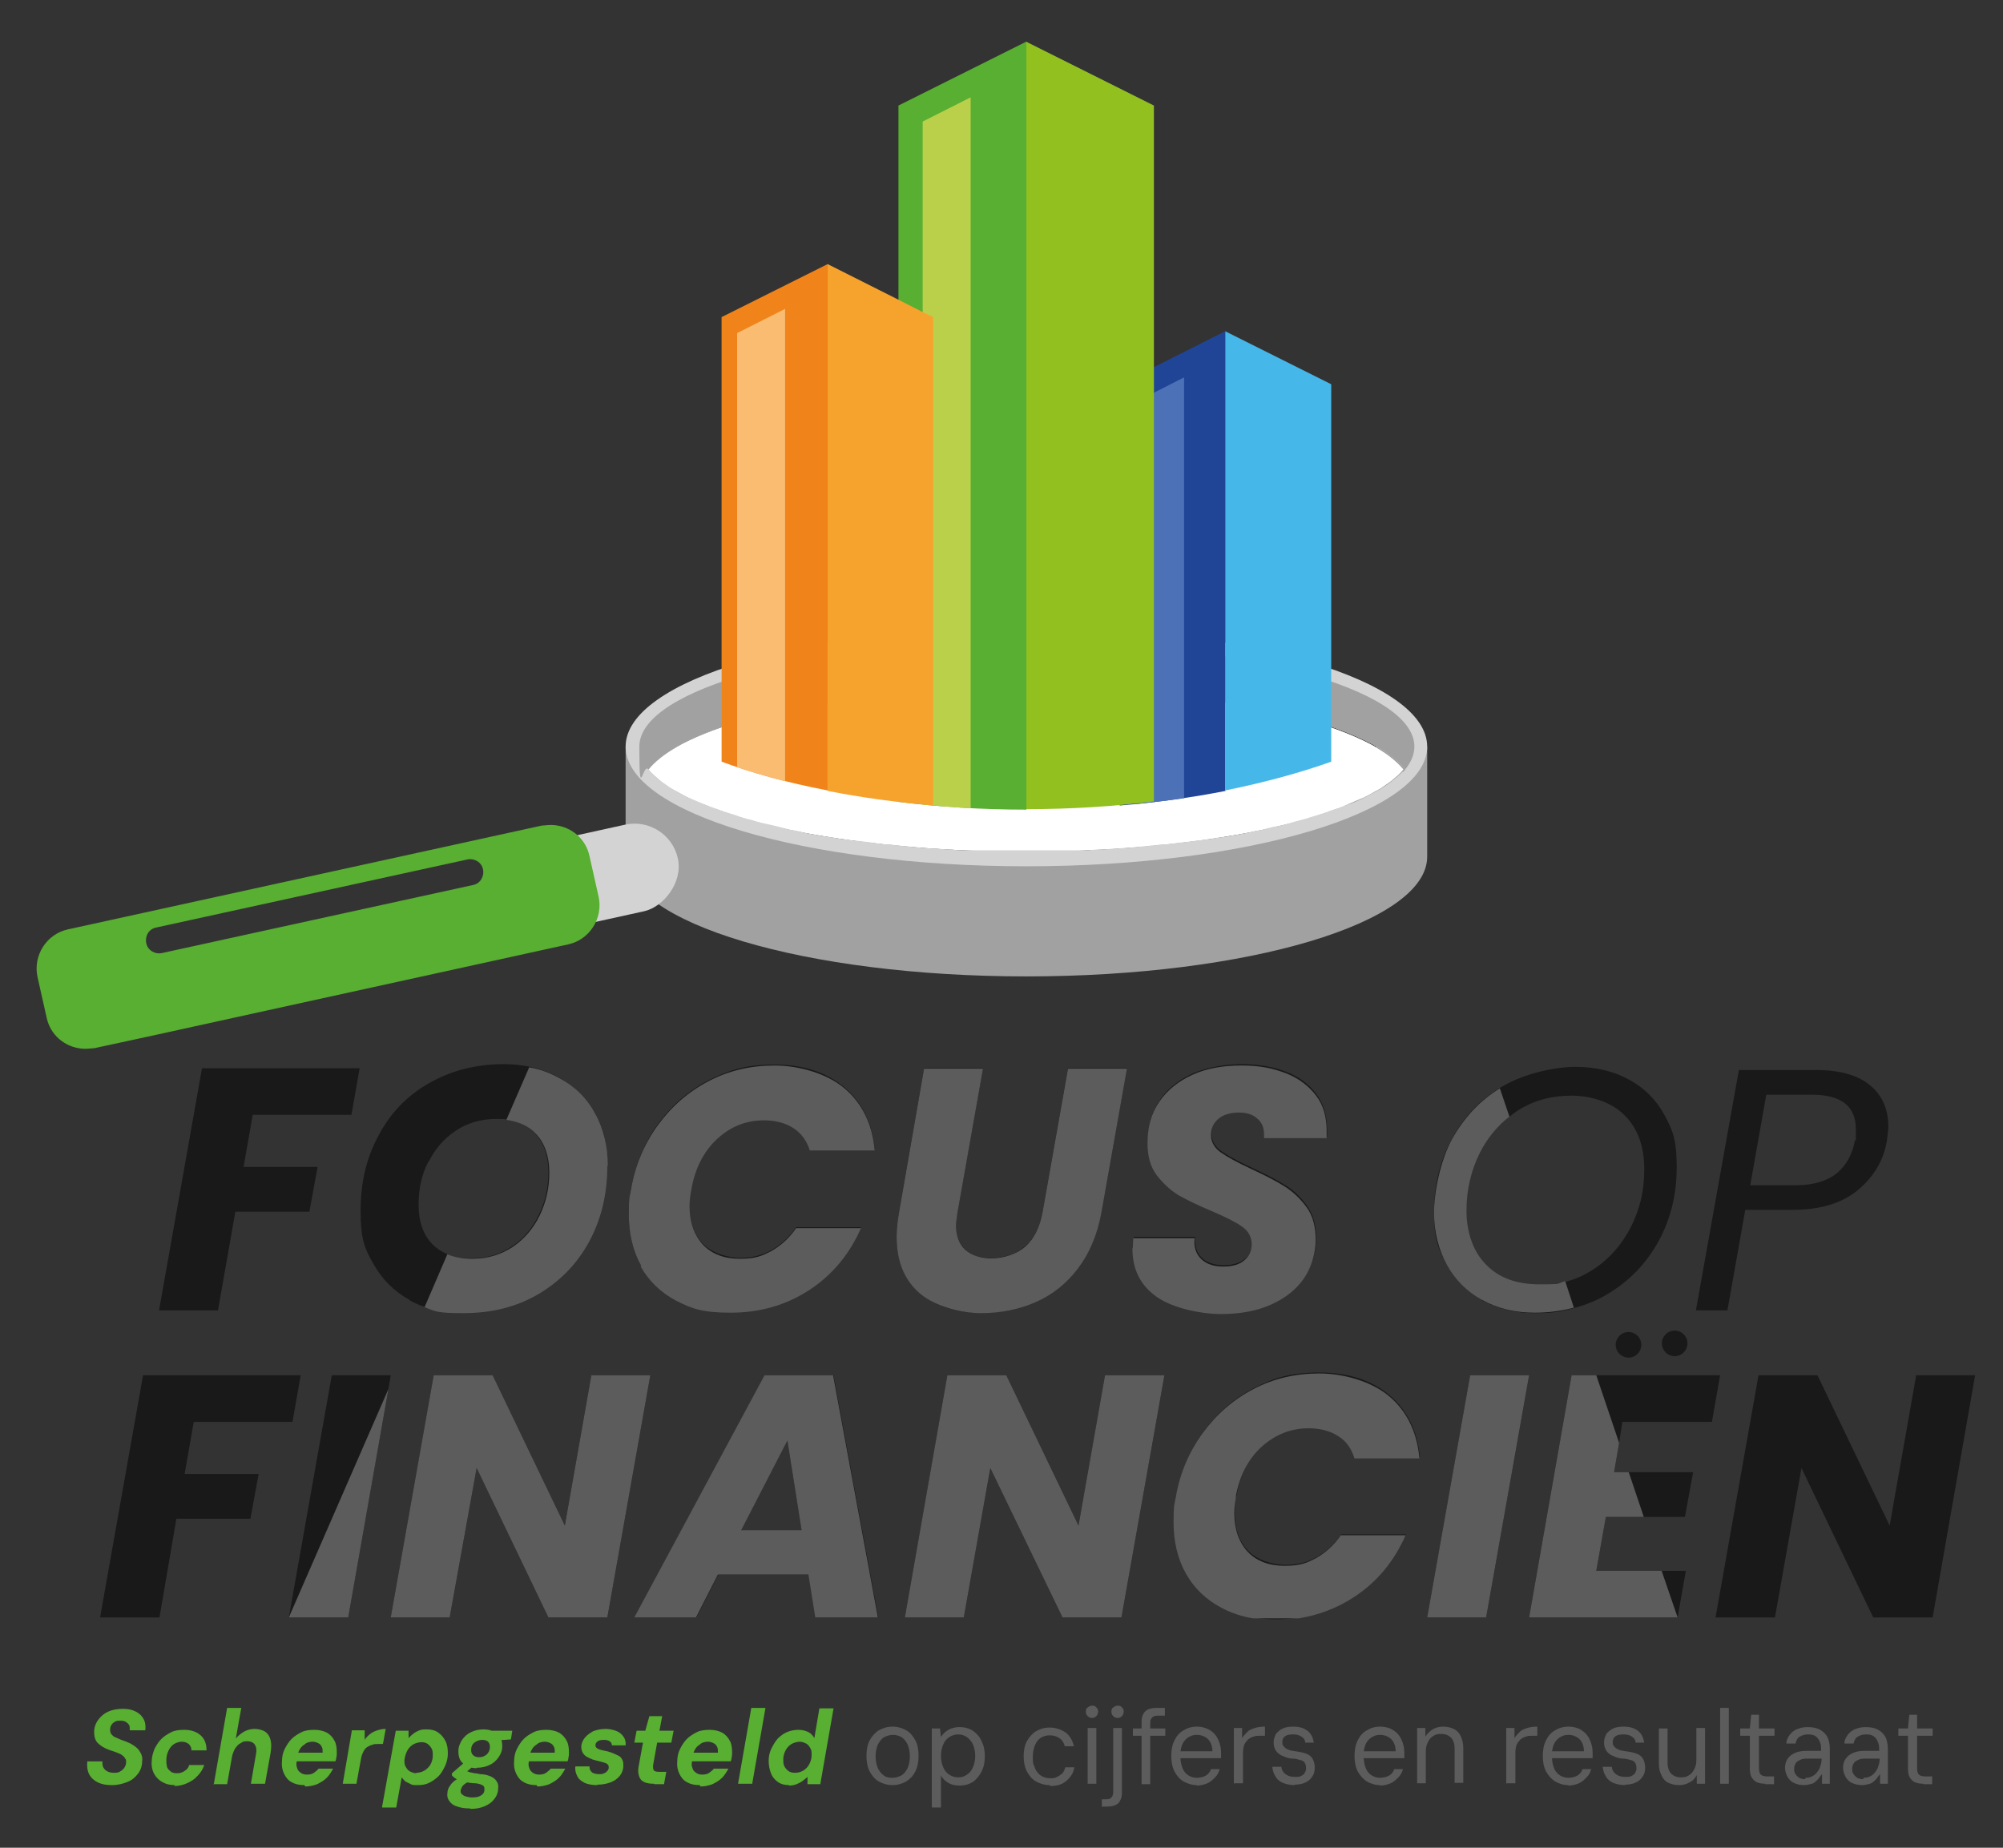 <svg xmlns="http://www.w3.org/2000/svg" id="Laag_1" viewBox="0 0 438.3 404.4"><rect x="0" y="0" width="438.3" height="404.4" fill="#333333" stroke="none"/><defs><style>      .st0 {        fill: #58af31;      }      .st1 {        fill: #46b7e9;      }      .st2 {        fill: #4c71b6;      }      .st3 {        fill: #bad04b;      }      .st4 {        fill: #fff;      }      .st5 {        fill: #f6a32e;      }      .st6 {        fill: #92c01f;      }      .st7 {        fill: #f0841a;      }      .st8 {        fill: #214596;      }      .st9 {        fill: #191919;      }      .st10 {        fill: #d4d3d3;      }      .st11 {        fill: #f9bc71;      }      .st12 {        fill: #a2a1a1;      }      .st13 {        fill: #5c5c5c;      }    </style></defs><path class="st4" d="M307.3,168.4c-8.4,10.3-42.2,18-82.8,18s-74.4-7.7-82.8-18c8.4-10.3,42.2-18,82.8-18s74.4,7.7,82.8,18Z"></path><path class="st12" d="M312.3,163.4v24.1c0,14.5-39.3,26.2-87.7,26.2s-87.7-11.7-87.7-26.2v-24.1h11.3c-2.8,1.6-4.9,3.2-6.3,5,.1.2.3.3.4.5,0,0,.1.2.2.2,0,0,.2.2.2.2.3.3.6.6,1,.9.2.2.4.3.5.5,0,0,0,0,0,0,.2.1.4.3.5.4.5.4,1.1.8,1.7,1.2.3.2.7.4,1,.6.1,0,.2.1.4.2.8.4,1.6.9,2.4,1.3.1,0,.3.1.4.2,1,.5,2.1,1,3.3,1.4.2,0,.3.1.5.2.1,0,.2.1.4.2.1,0,.3.1.4.2.7.3,1.3.5,2,.7.2,0,.4.1.6.2.3,0,.5.2.8.3.8.3,1.6.5,2.5.8.7.2,1.5.4,2.2.7.4.1.8.2,1.2.3,0,0,0,0,0,0,.8.2,1.6.4,2.5.7,1.2.3,2.3.6,3.5.8.3,0,.5.1.8.2.3,0,.5.1.8.2.3,0,.5.1.8.2.5.1,1.1.2,1.6.3.3,0,.5.1.8.2,1.2.2,2.4.5,3.7.7.3,0,.7.1,1,.2.7.1,1.4.2,2.2.3.6,0,1.2.2,1.8.3.3,0,.6,0,.9.1.5,0,.9.1,1.4.2.3,0,.7,0,1,.1,1.1.1,2.2.3,3.4.4.5,0,1,.1,1.5.2.5,0,1.1.1,1.7.2.2,0,.5,0,.7,0,.6,0,1.1.1,1.7.2.7,0,1.3.1,2,.2.7,0,1.3.1,2,.2.7,0,1.5.1,2.2.2.6,0,1.2,0,1.8.1,1.2,0,2.5.2,3.7.2,1.1,0,2.1.1,3.2.2.7,0,1.4,0,2.1,0,.6,0,1.2,0,1.8,0,.6,0,1.2,0,1.8,0,.3,0,.5,0,.8,0,.4,0,.9,0,1.3,0,1,0,2,0,3,0h1.4c.4,0,.7,0,1.1,0s.7,0,1.1,0h1.4c1,0,2,0,3,0,.4,0,.9,0,1.3,0,.3,0,.5,0,.8,0,.6,0,1.2,0,1.8,0,.6,0,1.2,0,1.8,0,.7,0,1.4,0,2.1,0,1.1,0,2.1,0,3.2-.2,1.2,0,2.5-.1,3.7-.2.6,0,1.2,0,1.8-.1.8,0,1.5-.1,2.2-.2.7,0,1.3-.1,2-.2.7,0,1.3-.1,2-.2.6,0,1.1-.1,1.7-.2.2,0,.5,0,.7,0,.6,0,1.1-.1,1.7-.2.5,0,1-.1,1.5-.2,1.1-.1,2.3-.3,3.4-.4.3,0,.7,0,1-.1.5,0,.9-.1,1.4-.2.3,0,.6,0,.9-.1.6,0,1.2-.2,1.8-.3.7-.1,1.5-.2,2.2-.3.3,0,.7-.1,1-.2,1.3-.2,2.5-.4,3.7-.7.3,0,.6-.1.8-.2.5-.1,1.1-.2,1.6-.3.3,0,.5-.1.8-.2.3,0,.5-.1.8-.2.3,0,.5-.1.8-.2,1.2-.3,2.4-.5,3.5-.8.9-.2,1.7-.4,2.5-.7,0,0,0,0,0,0,.4-.1.8-.2,1.2-.3.7-.2,1.5-.4,2.2-.7.8-.3,1.7-.5,2.4-.8.3,0,.5-.2.8-.3.2,0,.4-.1.6-.2.7-.2,1.4-.5,2-.7.1,0,.3-.1.4-.2.1,0,.3,0,.4-.2.2,0,.3-.1.5-.2,1.1-.5,2.2-.9,3.3-1.4.1,0,.3-.1.4-.2.9-.4,1.7-.9,2.4-1.3.1,0,.2-.1.4-.2.4-.2.7-.4,1-.6.6-.4,1.1-.8,1.7-1.2.2-.1.4-.3.5-.4,0,0,0,0,0,0,.2-.2.4-.3.6-.5.4-.3.7-.6,1-.9,0,0,.2-.2.2-.2,0,0,.1-.2.2-.2.1-.2.3-.3.4-.5-1.4-1.7-3.5-3.4-6.3-5h11.3Z"></path><path class="st10" d="M224.6,137.2c-48.5,0-87.7,11.7-87.7,26.2s39.3,26.2,87.7,26.2,87.7-11.7,87.7-26.2-39.3-26.2-87.7-26.2ZM306.9,168.9c0,0-.1.2-.2.2,0,0-.1.2-.2.2-.3.3-.6.6-1,.9-.2.2-.4.3-.6.5,0,0,0,0,0,0-.2.1-.4.3-.5.4-.5.4-1.1.8-1.7,1.2-.3.2-.7.4-1,.6-.1,0-.2.1-.4.2-.8.4-1.6.9-2.4,1.3-.1,0-.3.1-.4.2-1,.5-2.1,1-3.3,1.4-.2,0-.3.1-.5.2-.1,0-.3.1-.4.1-.1,0-.3.1-.4.2-.7.3-1.3.5-2,.7-.2,0-.4.1-.6.2-.3,0-.5.2-.8.3-.8.3-1.6.5-2.5.8-.7.2-1.5.4-2.2.7-.4.1-.8.2-1.2.3,0,0,0,0,0,0-.8.2-1.6.4-2.5.7-1.1.3-2.3.6-3.5.8-.3,0-.5.1-.8.2-.3,0-.5.1-.8.2-.3,0-.5.1-.8.2-.5.1-1.1.2-1.6.3-.3,0-.5.1-.8.2-1.2.2-2.4.5-3.7.7-.3,0-.7.1-1,.2-.7.1-1.4.2-2.2.3-.6,0-1.2.2-1.8.3-.3,0-.6,0-.9.1-.5,0-.9.1-1.4.2-.3,0-.7,0-1,.1-1.1.1-2.2.3-3.4.4-.5,0-1,.1-1.5.2-.5,0-1.1.1-1.7.2-.2,0-.5,0-.7,0-.6,0-1.1.1-1.7.2-.7,0-1.3.1-2,.2-.7,0-1.3.1-2,.2-.7,0-1.5.1-2.2.2-.6,0-1.2,0-1.8.1-1.2,0-2.5.2-3.7.2-1.1,0-2.1.1-3.2.2-.7,0-1.4,0-2.1,0-.6,0-1.2,0-1.8,0-.6,0-1.2,0-1.8,0-.3,0-.5,0-.8,0-.4,0-.9,0-1.3,0-1,0-2,0-3,0h-.3c-.4,0-.7,0-1.1,0-.4,0-.7,0-1.1,0s-.7,0-1.1,0c-.4,0-.7,0-1.1,0h-.3c-1,0-2,0-3,0-.4,0-.9,0-1.3,0-.3,0-.5,0-.8,0-.6,0-1.2,0-1.8,0-.6,0-1.2,0-1.8,0-.7,0-1.4,0-2.1,0-1.1,0-2.1,0-3.2-.2-1.2,0-2.5-.1-3.7-.2-.6,0-1.2,0-1.8-.1-.8,0-1.5-.1-2.2-.2-.7,0-1.3-.1-2-.2-.7,0-1.3-.1-2-.2-.6,0-1.1-.1-1.7-.2-.2,0-.5,0-.7,0-.6,0-1.1-.1-1.7-.2-.5,0-1-.1-1.5-.2-1.1-.1-2.3-.3-3.4-.4-.3,0-.7,0-1-.1-.5,0-.9-.1-1.4-.2-.3,0-.6,0-.9-.1-.6,0-1.2-.2-1.8-.3-.7-.1-1.4-.2-2.2-.3-.3,0-.7-.1-1-.2-1.3-.2-2.5-.4-3.7-.7-.3,0-.6-.1-.8-.2-.6-.1-1.1-.2-1.6-.3-.3,0-.5-.1-.8-.2-.3,0-.5-.1-.8-.2-.3,0-.5-.1-.8-.2-1.2-.3-2.4-.6-3.5-.8-.8-.2-1.7-.4-2.5-.7,0,0,0,0,0,0-.4-.1-.8-.2-1.2-.3-.8-.2-1.5-.4-2.2-.7-.8-.3-1.7-.5-2.5-.8-.3,0-.5-.2-.8-.3-.2,0-.4-.1-.6-.2-.7-.2-1.4-.5-2-.7-.1,0-.3-.1-.4-.2-.1,0-.3,0-.4-.1-.2,0-.3-.1-.5-.2-1.1-.5-2.2-.9-3.3-1.4-.1,0-.3-.1-.4-.2-.9-.4-1.7-.9-2.4-1.3-.1,0-.3-.1-.4-.2-.4-.2-.7-.4-1-.6-.6-.4-1.1-.8-1.7-1.2-.2-.1-.4-.3-.5-.4,0,0,0,0,0,0-.2-.2-.4-.3-.6-.5-.4-.3-.7-.6-1-.9,0,0-.2-.2-.2-.2,0,0-.1-.2-.2-.2-.1-.2-.3-.3-.4-.5,1.4-1.7,3.5-3.4,6.3-5,13.7-7.7,42.8-13.1,76.5-13.1s62.8,5.3,76.5,13.1c2.8,1.6,4.9,3.2,6.3,5-.1.2-.3.3-.4.5Z"></path><path class="st12" d="M224.6,140.4c-46.8,0-84.7,10.3-84.7,23s.7,3.4,2,5c1.4-1.7,3.5-3.4,6.3-5,13.7-7.7,42.8-13.1,76.5-13.1s62.8,5.3,76.5,13.1c2.8,1.6,4.9,3.2,6.3,5,1.3-1.6,2-3.3,2-5,0-12.7-37.9-23-84.7-23Z"></path><rect class="st10" x="123.2" y="175.5" width="19.4" height="31.5" rx="9.7" ry="9.7" transform="translate(291.2 20.4) rotate(77.6)"></rect><path class="st1" d="M291.3,166.7v-82.6l-23.2-11.6v100.5c8.9-1.8,16.8-4,23.2-6.3Z"></path><path class="st0" d="M131,196.3l-2-8.9c-.8-3.8-3.9-6.4-7.6-6.8-.9-.1-1.9,0-2.9.1l-103.6,22.7c-4.7,1-7.7,5.7-6.7,10.4l2,8.9c.8,3.8,3.9,6.4,7.6,6.8.9.1,1.9,0,2.9-.1l13.4-2.9,18.2-4,72-15.8c4.7-1,7.7-5.7,6.7-10.4ZM103.5,193.7l-68.1,14.9c-1.5.3-3.1-.6-3.4-2.2s.6-3.1,2.2-3.4l68.1-14.9c1.5-.3,3.1.6,3.4,2.2.3,1.5-.6,3.1-2.2,3.4Z"></path><g><polygon class="st9" points="47.7 286.8 51.5 265.2 67.7 265.2 69.5 255.4 53.3 255.4 55.3 244 76.9 244 78.7 233.8 78.1 233.8 77.8 233.8 44.2 233.8 40 257.5 34.8 286.8 47.7 286.8"></polygon><path class="st9" d="M89.5,284.5c1,.6,2.1,1.1,3.3,1.5,2.6.9,5.4,1.3,8.5,1.3,6.1,0,11.5-1.4,16.3-4.1,4.8-2.7,8.5-6.6,11.2-11.5,2.7-4.9,4-10.5,4-16.7s-.9-8.2-2.8-11.5c-1.9-3.3-4.5-5.9-7.9-7.8-2-1.1-4.2-1.8-6.5-2.3-1.7-.3-3.5-.5-5.4-.5-6,0-11.4,1.4-16.2,4.1-4.8,2.7-8.5,6.5-11.1,11.4-2.7,4.9-4,10.4-4,16.6s.9,8.3,2.8,11.6c1.9,3.4,4.5,6,7.9,7.9ZM93.8,254.3c1.4-2.8,3.3-5.1,5.9-6.8,2.5-1.7,5.5-2.6,8.8-2.6s1.4,0,2.1.1c2.6.3,4.8,1.3,6.4,3,2,2.1,3,4.9,3,8.5s-.7,6.5-2.1,9.4c-1.4,2.9-3.3,5.2-5.9,6.9-2.5,1.7-5.4,2.6-8.8,2.6s-3.9-.3-5.5-1c-1.2-.5-2.2-1.2-3.1-2.1-2-2.1-3-4.9-3-8.6s.7-6.6,2.1-9.4Z"></path><path class="st9" d="M148,284.5c3.4,1.8,7.3,2.6,11.9,2.6s12-1.6,17.1-4.9c5.1-3.3,8.9-7.8,11.4-13.6h-14.2c-1.5,2.2-3.3,3.8-5.4,5-2.1,1.2-4.4,1.7-6.9,1.7s-6.1-1-8.1-3.1c-2-2.1-2.9-4.9-2.9-8.4s.1-2.3.4-3.7c.8-4.6,2.7-8.2,5.6-11,2.9-2.7,6.4-4.1,10.3-4.1s4.6.6,6.4,1.7c1.7,1.1,2.9,2.8,3.6,4.9h14.2c-.5-5.7-2.7-10.3-6.6-13.6-3.9-3.3-9-5-15.3-5s-9.9,1.2-14.4,3.4c-4.4,2.3-8.1,5.5-11.1,9.6-3,4.1-4.9,8.8-5.9,14-.4,1.8-.5,3.7-.5,5.6,0,4.3.9,8,2.7,11.2,1.8,3.2,4.4,5.7,7.8,7.5Z"></path><path class="st9" d="M201.3,283c3.4,2.9,7.9,4.3,13.4,4.3s8.2-.8,11.9-2.4c3.6-1.6,6.7-4.1,9.3-7.4,2.5-3.3,4.2-7.3,5.1-12.1l5.6-31.6h-12.9l-5.6,31.6c-.6,3.2-1.8,5.6-3.7,7.3-1.9,1.7-4.4,2.6-7.4,2.6s-4.5-.6-5.8-1.9c-1.3-1.2-2-3-2-5.3s.1-1.4.3-2.7l5.6-31.6h-12.9l-5.5,31.6c-.3,1.8-.5,3.5-.5,5.1,0,5.4,1.7,9.6,5.1,12.5Z"></path><path class="st9" d="M253.3,283.6c3.6,2.5,8.3,3.7,14,3.7s7.8-.7,11-2.1c3.1-1.4,5.5-3.3,7.2-5.8s2.5-5.3,2.5-8.4-.7-5.2-2-7.1c-1.4-1.9-3-3.5-4.9-4.6-1.9-1.2-4.3-2.4-7.3-3.8-3-1.4-5.2-2.6-6.6-3.6-1.4-1-2.1-2.3-2.1-3.8s.6-2.7,1.7-3.6c1.1-.9,2.6-1.3,4.4-1.3s3.1.4,4,1.3c1,.9,1.5,2,1.5,3.4s0,.7,0,.9h13.7c0-.4,0-.9,0-1.7,0-2.9-.8-5.5-2.3-7.6-1.6-2.1-3.7-3.8-6.6-4.9-2.8-1.1-6-1.7-9.7-1.7s-7.6.7-10.7,2c-3.1,1.4-5.6,3.3-7.3,5.9-1.8,2.6-2.6,5.6-2.6,9.1,0,2.8.7,5.2,2,7,1.4,1.9,3,3.3,4.8,4.4,1.8,1.1,4.2,2.2,7.1,3.4,3,1.3,5.2,2.4,6.7,3.4,1.4,1,2.2,2.3,2.2,3.9s-.6,2.8-1.7,3.6c-1.1.9-2.7,1.3-4.6,1.3s-3.8-.6-4.8-1.7c-1.1-1.1-1.5-2.6-1.4-4.5h-13.4c0,.9-.1,1.6-.1,2,0,4.6,1.8,8.1,5.4,10.6Z"></path><path class="st9" d="M324.3,284.6c3.3,1.8,7.2,2.8,11.6,2.8s5.8-.4,8.5-1.1c2.6-.7,5.1-1.7,7.4-3.1,4.7-2.8,8.4-6.6,11.1-11.5,2.7-4.9,4-10.3,4-16.3s-.9-8.1-2.7-11.4c-1.8-3.3-4.4-5.9-7.7-7.7-3.3-1.8-7.2-2.8-11.7-2.8s-11.1,1.4-15.9,4.2c-.2.1-.5.3-.7.4-4.4,2.7-7.9,6.4-10.4,11-2.7,4.9-4,10.3-4,16.2s.9,8.1,2.8,11.4c1.8,3.3,4.4,5.9,7.7,7.7ZM323.8,252.4c1.6-3.2,3.8-5.9,6.5-8,.5-.4,1.1-.8,1.6-1.2,3.5-2.3,7.5-3.4,11.9-3.4s8.8,1.4,11.7,4.3c2.9,2.9,4.3,6.8,4.3,11.8s-1,8.7-2.9,12.6c-2,3.9-4.7,7-8.2,9.3-2,1.3-4,2.2-6.3,2.8-1.8.4-3.6.7-5.6.7-4.9,0-8.8-1.4-11.7-4.3-2.8-2.9-4.3-6.8-4.3-11.8s1-8.7,2.9-12.6Z"></path><path class="st9" d="M382,264.8h10.1c6.1,0,10.9-1.4,14.4-4.3,3.5-2.9,5.7-6.5,6.4-10.9.2-1.4.3-2.4.3-3.1,0-3.7-1.3-6.7-3.9-8.9-2.6-2.2-6.5-3.4-11.8-3.4h-17l-9.4,52.6h6.9l3.9-22ZM386.4,239.6h10.1c6.4,0,9.6,2.5,9.6,7.5s0,1.6-.2,2.5c-.6,3.1-1.9,5.5-4,7.2-2.1,1.7-5.1,2.6-8.8,2.6h-10.1l3.5-19.8Z"></path><polygon class="st9" points="42.4 311.2 64 311.2 65.8 301 31.3 301 21.9 354 34.9 354 38.6 332.4 54.8 332.4 56.6 322.6 40.4 322.6 42.4 311.2"></polygon><polygon class="st9" points="72.6 301 63.2 354 76.2 354 85 304 85.5 301 72.6 301"></polygon><polygon class="st9" points="129.4 301 123.6 333.9 107.8 301 94.9 301 85.5 354 98.4 354 104.3 321.3 120 354 132.9 354 142.3 301 129.4 301"></polygon><path class="st9" d="M167.4,301l-28.5,53h13.5l4.8-9.4h19.8l1.5,9.4h13.7l-9.8-53h-15ZM162.2,334.9l10.1-19.6,3.1,19.6h-13.2Z"></path><polygon class="st9" points="236 333.9 220.2 301 207.3 301 198 354 210.9 354 216.7 321.3 232.5 354 245.4 354 254.8 301 241.8 301 236 333.9"></polygon><path class="st9" d="M276.1,316.5c2.9-2.7,6.4-4.1,10.4-4.1s4.6.6,6.4,1.7c1.7,1.1,2.9,2.8,3.6,4.9h14.2c-.5-5.7-2.7-10.3-6.6-13.6-3.9-3.3-9-5-15.3-5s-9.9,1.1-14.4,3.4c-4.4,2.3-8.1,5.5-11.1,9.6-3,4.1-4.9,8.8-5.9,14-.4,1.8-.5,3.7-.5,5.6,0,4.3.9,8,2.7,11.2,1.8,3.2,4.4,5.7,7.8,7.5,2.1,1.1,4.4,1.8,6.9,2.3,1.6.3,3.2.4,4.9.4s3.4-.1,5.1-.4c4.3-.7,8.3-2.2,12-4.6,5.1-3.3,8.9-7.8,11.4-13.6h-14.2c-1.5,2.2-3.3,3.8-5.4,5-2.1,1.2-4.4,1.7-6.9,1.7s-6.1-1-8.1-3.1c-2-2.1-2.9-4.9-2.9-8.4s.1-2.3.4-3.7c.8-4.6,2.7-8.2,5.6-11Z"></path><polygon class="st9" points="321.7 301 312.3 354 325.2 354 334.6 301 321.7 301"></polygon><polygon class="st9" points="355 311.2 374.6 311.2 376.4 301 343.9 301 334.6 354 367.1 354 368.9 343.8 349.3 343.8 351.4 332 368.7 332 370.5 322.2 353.2 322.2 354.3 315.8 355 311.2"></polygon><polygon class="st9" points="419.3 301 413.5 333.9 397.7 301 384.8 301 375.4 354 388.4 354 394.2 321.3 409.9 354 422.9 354 432.2 301 419.3 301"></polygon><circle class="st9" cx="356.4" cy="294.2" r="2.8" transform="translate(-42.5 60.9) rotate(-9.2)"></circle><circle class="st9" cx="366.4" cy="294.2" r="2.8" transform="translate(-57.8 92) rotate(-13.3)"></circle></g><g><path class="st0" d="M24.4,390.7c-1.2,0-2.2-.2-3-.6s-1.5-1-1.9-1.8c-.4-.8-.5-1.7-.4-2.8h3.3c0,.5,0,1,.2,1.3.2.4.5.7.9.9.4.2.9.3,1.4.3s1,0,1.4-.3c.4-.2.7-.5.9-.8.2-.3.4-.7.4-1.2,0-.3,0-.6-.2-.8-.1-.2-.3-.5-.5-.6-.2-.2-.5-.4-.8-.5-.3-.1-.7-.3-1-.4-.4-.1-.8-.3-1.2-.4-1.1-.4-1.9-.9-2.5-1.5s-.8-1.5-.8-2.4c0-1,.3-1.9.9-2.7.6-.8,1.3-1.4,2.2-1.8.9-.4,2-.6,3.2-.6s2,.2,2.8.6,1.3.9,1.7,1.6c.4.7.5,1.5.4,2.5h-3.4c0-.4,0-.8-.1-1.1-.2-.3-.4-.5-.7-.7-.3-.2-.7-.3-1.2-.3-.5,0-.9,0-1.2.2-.4.2-.6.4-.8.7-.2.3-.3.6-.3,1,0,.3,0,.5.1.8.1.2.3.4.5.6s.4.3.7.4c.3.1.6.3.9.4.3.1.7.3,1.1.4.5.2,1,.4,1.5.7.5.3.9.6,1.2.9.3.3.6.8.8,1.2.2.5.3,1,.2,1.6,0,1-.3,1.9-.9,2.7-.6.8-1.3,1.4-2.3,1.8-1,.4-2.1.7-3.4.7Z"></path><path class="st0" d="M38.3,390.7c-1.1,0-2-.2-2.8-.7-.8-.4-1.4-1.1-1.8-1.8-.4-.8-.6-1.7-.5-2.7,0-1,.3-1.9.6-2.7.4-.8.9-1.6,1.5-2.2.6-.6,1.4-1.1,2.2-1.5.8-.4,1.8-.5,2.8-.5,1.5,0,2.7.4,3.6,1.2.9.8,1.3,1.9,1.3,3.3h-3.3c0-.6-.2-1-.6-1.4-.4-.3-.9-.5-1.5-.5s-1.2.2-1.7.5c-.5.3-.9.8-1.2,1.4-.3.6-.5,1.3-.5,2.1,0,.4,0,.8.1,1.2,0,.4.2.7.4.9.2.2.4.4.7.6.3.1.6.2,1,.2s.8,0,1.2-.2c.4-.1.7-.4,1-.6.3-.3.5-.6.6-1h3.3c-.3.9-.8,1.7-1.5,2.4-.6.7-1.4,1.2-2.3,1.6-.9.4-1.8.6-2.8.6Z"></path><path class="st0" d="M46.8,390.4l2.9-16.6h3.1l-1.2,6.7c.5-.6,1.1-1.1,1.8-1.5.7-.4,1.5-.6,2.3-.6s1.7.2,2.3.6c.6.4,1,1,1.2,1.8.2.8.2,1.7,0,2.9l-1.2,6.7h-3.1l1.1-6.4c.2-.9.1-1.6-.2-2.1-.3-.5-.9-.8-1.7-.8s-1,.1-1.4.4c-.5.2-.8.6-1.2,1.1-.3.5-.5,1-.7,1.7l-1.1,6.2h-3.1Z"></path><path class="st0" d="M66.6,390.7c-1.1,0-2-.2-2.7-.6-.8-.4-1.3-1-1.7-1.8-.4-.8-.6-1.7-.5-2.8,0-1,.2-1.9.6-2.7.4-.8.9-1.6,1.5-2.2.6-.6,1.4-1.1,2.2-1.5s1.8-.5,2.8-.5,1.9.2,2.7.6c.7.4,1.3,1,1.7,1.8.4.7.5,1.6.5,2.6,0,.3,0,.7-.1,1,0,.3-.1.6-.2.9h-9.4l.3-1.9h6.3c0-.5,0-1-.2-1.3-.2-.4-.4-.6-.8-.8s-.8-.3-1.2-.3-1.1.1-1.5.4-.9.6-1.2,1.1c-.3.5-.6,1.1-.7,1.9v.7c-.2.6-.2,1.1,0,1.6.1.5.4.8.8,1.1.4.3.9.4,1.4.4s1.1-.1,1.5-.4.8-.6,1-.9h3.2c-.4.7-.8,1.4-1.4,2s-1.3,1-2.1,1.4c-.8.3-1.7.5-2.6.5Z"></path><path class="st0" d="M75,390.4l2-11.7h2.8v2.1c.3-.5.7-.9,1.2-1.3s1-.6,1.6-.8c.6-.2,1.2-.3,1.8-.3l-.6,3.3h-1.1c-.5,0-.9,0-1.3.2-.4.1-.8.3-1.1.5-.3.2-.6.6-.8,1-.2.4-.4.9-.5,1.5l-1,5.5h-3.1Z"></path><path class="st0" d="M83.6,395.5l3-16.7h2.8v1.6c.4-.4.7-.7,1.1-1,.4-.3.8-.5,1.3-.7.5-.2,1-.2,1.6-.2,1,0,1.8.2,2.5.7.7.5,1.2,1.1,1.6,1.9s.5,1.7.5,2.7c0,.9-.2,1.8-.6,2.7-.4.8-.8,1.6-1.4,2.2s-1.3,1.1-2.1,1.5c-.8.4-1.6.5-2.5.5s-1.1,0-1.5-.2-.8-.4-1.2-.6c-.3-.3-.6-.6-.8-.9l-1.2,6.6h-3.1ZM91.1,388c.7,0,1.3-.2,1.8-.5.5-.3,1-.8,1.3-1.3.3-.6.5-1.2.5-1.9,0-.6,0-1.1-.2-1.5-.2-.4-.5-.8-.9-1.1-.4-.3-.9-.4-1.4-.4s-1.3.2-1.8.5c-.5.3-1,.8-1.3,1.4-.3.6-.5,1.2-.6,2,0,.6,0,1.1.3,1.5.2.4.5.8.9,1,.4.2.9.4,1.4.4Z"></path><path class="st0" d="M102.8,395.8c-1,0-1.9-.1-2.7-.4-.8-.2-1.3-.6-1.7-1.1-.4-.5-.6-1.1-.5-1.8,0-.6.2-1.2.6-1.7.3-.5.8-1,1.5-1.4.6-.4,1.4-.8,2.2-1.1l.9,1.5c-.8.2-1.4.6-1.7.9-.4.4-.5.8-.6,1.2,0,.3,0,.6.3.8.2.2.5.4.9.5.4.1.8.2,1.3.2.8,0,1.4-.1,1.9-.4.5-.3.8-.7.8-1.3,0-.4,0-.7-.3-.9s-.8-.4-1.6-.5c-.7,0-1.4-.1-1.9-.2s-1.1-.3-1.5-.4-.8-.3-1.1-.5c-.3-.2-.5-.4-.7-.6v-.5c0,0,3-2.6,3-2.6l2.1.7-3.4,2.8,1.2-1.6c.2.1.3.2.5.3.2,0,.4.2.6.2.2,0,.5.1.9.2.4,0,.8.1,1.3.2,1,0,1.8.3,2.3.5.6.3,1,.6,1.3,1.1.3.4.4,1,.3,1.6,0,.8-.3,1.6-.8,2.2-.5.7-1.2,1.2-2.1,1.6-.9.4-1.9.6-3.1.6ZM104.3,387c-.9,0-1.6-.2-2.2-.5-.6-.3-1.1-.8-1.4-1.3-.3-.6-.4-1.2-.4-1.9,0-.9.3-1.7.8-2.5.5-.7,1.1-1.3,2-1.7.8-.4,1.7-.6,2.7-.6s1.6.2,2.3.5c.6.3,1.1.8,1.4,1.3.3.5.4,1.2.4,1.9,0,.9-.3,1.7-.8,2.4-.5.7-1.1,1.3-2,1.7-.8.4-1.7.6-2.8.6ZM104.8,384.6c.7,0,1.2-.2,1.7-.6.4-.4.7-.9.7-1.6,0-.5-.1-.9-.4-1.2-.3-.3-.8-.4-1.3-.4s-1.2.2-1.7.6c-.5.4-.7.9-.7,1.6,0,.5.1.9.5,1.2.3.3.8.4,1.3.4ZM107.4,381v-2.2c-.1,0,4.7,0,4.7,0l-.3,1.9-4.3.3Z"></path><path class="st0" d="M117.4,390.7c-1.1,0-2-.2-2.7-.6-.8-.4-1.3-1-1.7-1.8-.4-.8-.6-1.7-.5-2.8,0-1,.2-1.9.6-2.7.4-.8.9-1.6,1.5-2.2.6-.6,1.4-1.1,2.2-1.5.8-.4,1.8-.5,2.8-.5s1.9.2,2.7.6c.7.4,1.3,1,1.7,1.8.4.7.5,1.6.5,2.6,0,.3,0,.7-.1,1,0,.3-.1.6-.2.9h-9.4l.3-1.9h6.3c0-.5,0-1-.2-1.3-.2-.4-.4-.6-.8-.8s-.8-.3-1.2-.3-1.1.1-1.5.4-.9.6-1.2,1.1c-.3.5-.6,1.1-.7,1.9v.7c-.2.6-.2,1.1,0,1.6.1.5.4.8.8,1.1.4.3.9.4,1.4.4s1.1-.1,1.5-.4.8-.6,1-.9h3.2c-.4.7-.8,1.4-1.4,2s-1.3,1-2.1,1.4c-.8.3-1.7.5-2.6.5Z"></path><path class="st0" d="M130.6,390.7c-1.1,0-2-.2-2.7-.5-.7-.4-1.3-.8-1.6-1.5-.3-.6-.5-1.3-.4-2.1h3.1c0,.3,0,.6.2.9.2.3.4.5.7.6.3.1.7.2,1.2.2s.8,0,1.1-.2c.3-.1.5-.3.7-.5s.3-.5.3-.7c0-.3,0-.5-.2-.7s-.4-.3-.7-.4c-.3-.1-.7-.2-1.1-.3-.5-.1-1.1-.3-1.5-.4-.5-.2-.9-.4-1.3-.6-.4-.2-.7-.6-.9-.9-.2-.4-.3-.8-.3-1.3,0-.7.3-1.4.8-2,.5-.6,1.1-1,1.8-1.4.8-.3,1.7-.5,2.7-.5s2.5.3,3.3,1,1.2,1.5,1.1,2.6h-3c0-.4-.2-.7-.5-.9-.3-.2-.7-.3-1.3-.3s-1,.1-1.3.3-.5.5-.5.8c0,.2,0,.4.2.6s.4.3.7.4c.3.1.7.2,1.2.3.6.1,1.2.3,1.7.5.5.2.9.4,1.3.6.4.2.6.5.8.9.2.4.2.8.2,1.3,0,.8-.3,1.6-.8,2.2s-1.2,1.1-2,1.4c-.8.3-1.8.5-2.8.5Z"></path><path class="st0" d="M143.1,390.4c-.9,0-1.6-.1-2.2-.4-.6-.3-.9-.7-1.1-1.4-.2-.6-.2-1.4,0-2.3l.9-4.9h-1.9l.5-2.6h1.9l.9-3.2h2.8l-.6,3.2h3.1l-.5,2.6h-3.1l-.9,5c0,.5,0,.9.2,1.1.2.2.6.3,1.1.3h1.6l-.5,2.7h-2.1Z"></path><path class="st0" d="M153.1,390.7c-1.1,0-2-.2-2.7-.6-.8-.4-1.3-1-1.7-1.8-.4-.8-.6-1.7-.5-2.8,0-1,.2-1.9.6-2.7.4-.8.9-1.6,1.5-2.2.6-.6,1.4-1.1,2.2-1.5s1.8-.5,2.8-.5,1.9.2,2.7.6c.7.4,1.3,1,1.7,1.8.4.7.5,1.6.5,2.6,0,.3,0,.7-.1,1,0,.3-.1.6-.2.9h-9.4l.3-1.9h6.3c0-.5,0-1-.2-1.3-.2-.4-.4-.6-.8-.8s-.8-.3-1.2-.3-1.1.1-1.5.4-.9.6-1.2,1.1c-.3.5-.6,1.1-.7,1.9v.7c-.2.6-.2,1.1,0,1.6.1.5.4.8.8,1.1.4.3.9.4,1.4.4s1.1-.1,1.5-.4.8-.6,1-.9h3.2c-.4.7-.8,1.4-1.4,2s-1.3,1-2.1,1.4c-.8.3-1.7.5-2.6.5Z"></path><path class="st0" d="M161.5,390.4l2.9-16.6h3.1l-2.9,16.6h-3.1Z"></path><path class="st0" d="M172.7,390.7c-1,0-1.8-.2-2.5-.7-.7-.5-1.2-1.1-1.5-1.9-.3-.8-.5-1.7-.5-2.7,0-1,.2-1.9.6-2.7s.8-1.5,1.4-2.2c.6-.6,1.3-1.1,2-1.4s1.6-.5,2.5-.5,1.6.2,2.2.5c.6.3,1,.8,1.3,1.3l1.1-6.5h3.1l-2.9,16.6h-2.8v-1.6c-.3.3-.7.6-1.1.9-.4.3-.8.5-1.3.7s-1.1.3-1.7.3ZM174,388c.7,0,1.3-.2,1.8-.5.5-.3,1-.8,1.3-1.4.3-.6.5-1.2.5-2,0-.6,0-1.1-.3-1.5-.2-.4-.5-.8-.9-1-.4-.2-.9-.4-1.4-.4s-1.3.2-1.8.5c-.5.3-1,.8-1.3,1.4-.3.6-.5,1.2-.5,1.9,0,.6,0,1.1.2,1.5.2.4.5.8.9,1.1.4.3.9.4,1.4.4Z"></path><path class="st13" d="M195.3,390.7c-1.1,0-2.1-.3-3-.8-.9-.5-1.5-1.3-2-2.2-.5-1-.7-2.1-.7-3.4s.2-2.4.7-3.4c.5-.9,1.2-1.7,2-2.2.9-.5,1.9-.8,3-.8s2.1.3,3,.8c.9.5,1.5,1.3,2,2.2.5.9.7,2.1.7,3.4s-.2,2.4-.7,3.4c-.5,1-1.2,1.7-2,2.2-.9.5-1.9.8-3,.8ZM195.3,389.1c.7,0,1.3-.2,1.9-.5.6-.3,1-.9,1.4-1.6.3-.7.5-1.6.5-2.6s-.2-1.9-.5-2.6c-.3-.7-.8-1.2-1.3-1.6-.6-.3-1.2-.5-1.9-.5s-1.3.2-1.9.5c-.6.3-1,.9-1.4,1.6-.3.7-.5,1.6-.5,2.6s.2,1.9.5,2.6c.3.7.8,1.2,1.3,1.6s1.2.5,1.9.5Z"></path><path class="st13" d="M203.9,395.5v-17.2h1.8l.2,1.9c.2-.4.6-.8.9-1.1.4-.3.8-.6,1.4-.8s1.1-.3,1.8-.3c1.1,0,2.1.3,2.9.8.8.6,1.5,1.3,1.9,2.3.5,1,.7,2,.7,3.3s-.2,2.3-.7,3.3c-.5,1-1.1,1.7-1.9,2.3-.8.5-1.8.8-2.9.8s-1.8-.2-2.5-.6c-.7-.4-1.2-.9-1.6-1.6v7h-1.9ZM209.7,389c.7,0,1.4-.2,1.9-.6.6-.4,1-.9,1.3-1.6.3-.7.5-1.5.5-2.5s-.2-1.8-.5-2.5c-.3-.7-.8-1.2-1.3-1.6-.6-.4-1.2-.6-1.9-.6s-1.4.2-2,.6c-.6.4-1,.9-1.3,1.6-.3.7-.5,1.5-.5,2.5s.2,1.8.5,2.5c.3.7.7,1.2,1.3,1.6.6.4,1.2.6,2,.6Z"></path><path class="st13" d="M229.7,390.7c-1.1,0-2.1-.3-3-.8-.9-.5-1.5-1.3-2-2.2-.5-1-.7-2.1-.7-3.3s.2-2.4.7-3.3c.5-.9,1.2-1.7,2-2.2.9-.5,1.8-.8,3-.8s2.5.4,3.5,1.1c.9.7,1.5,1.7,1.8,3h-2c-.2-.8-.6-1.4-1.2-1.8-.6-.4-1.3-.6-2.1-.6s-1.3.2-1.9.5c-.6.4-1,.9-1.3,1.6s-.5,1.6-.5,2.6,0,1.5.3,2c.2.6.4,1.1.8,1.5.3.4.7.7,1.2.9.5.2,1,.3,1.5.3s1.1,0,1.5-.3c.5-.2.8-.5,1.2-.8.3-.4.5-.8.6-1.3h2c-.2,1.2-.8,2.2-1.8,3-.9.8-2.1,1.1-3.5,1.1Z"></path><path class="st13" d="M239,376c-.4,0-.7-.1-1-.4-.3-.3-.4-.6-.4-1s.1-.7.4-.9c.3-.2.6-.4,1-.4s.7.1.9.4c.3.2.4.6.4.9s-.1.7-.4,1c-.3.3-.6.4-.9.4ZM238,390.4v-12.2h1.9v12.2h-1.9Z"></path><path class="st13" d="M241.1,395.5v-1.7h.9c.6,0,1-.1,1.2-.4.2-.2.4-.6.4-1.2v-14h1.9v14.1c0,.7-.1,1.3-.4,1.8-.2.5-.6.8-1.1,1-.5.2-1.1.3-1.8.3h-1.2ZM244.6,376c-.4,0-.7-.1-1-.4-.3-.3-.4-.6-.4-1s.1-.7.4-.9c.3-.2.6-.4,1-.4s.7.1.9.4c.3.2.4.6.4.9s-.1.7-.4,1c-.3.3-.6.4-.9.4Z"></path><path class="st13" d="M247.9,379.9v-1.6h7.1v1.6h-7.1ZM249.8,390.4v-13.5c0-.7.1-1.3.4-1.8s.6-.8,1.1-1c.5-.2,1.1-.3,1.8-.3h1.8v1.7h-1.5c-.6,0-1,.1-1.3.4s-.4.7-.4,1.2v13.4h-1.9Z"></path><path class="st13" d="M261.9,390.7c-1.1,0-2-.3-2.9-.8s-1.5-1.3-2-2.2c-.5-1-.7-2.1-.7-3.4s.2-2.4.7-3.4c.5-1,1.1-1.7,2-2.2.8-.5,1.8-.8,2.9-.8s2.1.3,2.9.8c.8.5,1.4,1.2,1.8,2.1.4.9.6,1.8.6,2.9v.5c0,.2,0,.3,0,.6h-9.4v-1.5h7.5c0-1.2-.4-2.1-1-2.7-.7-.6-1.5-.9-2.4-.9s-1.2.2-1.8.5c-.5.3-1,.8-1.3,1.4-.3.6-.5,1.4-.5,2.3v.6c0,1,.2,1.9.5,2.6.3.7.8,1.2,1.3,1.5.5.3,1.1.5,1.8.5s1.5-.2,2-.5c.5-.3.9-.8,1.1-1.4h1.9c-.2.7-.5,1.3-1,1.8s-1,1-1.7,1.3c-.7.3-1.5.5-2.4.5Z"></path><path class="st13" d="M270,390.4v-12.2h1.8v2.2c.4-.6.8-1,1.2-1.4.4-.4,1-.6,1.6-.8.6-.2,1.4-.3,2.2-.3v2h-1.2c-.5,0-.9,0-1.3.2-.4.1-.8.3-1.2.6-.3.3-.6.7-.8,1.1-.2.5-.3,1.1-.3,1.8v6.7h-1.9Z"></path><path class="st13" d="M283.4,390.7c-1.1,0-2-.2-2.7-.5s-1.3-.8-1.6-1.4c-.4-.6-.6-1.3-.7-2.1h2c0,.4.2.8.4,1.1s.6.6,1,.8c.4.2,1,.3,1.6.3s1,0,1.3-.2c.4-.2.7-.4.8-.7.2-.3.3-.6.3-1s-.1-.9-.3-1.2c-.2-.3-.5-.5-1-.6-.4-.1-1-.3-1.6-.3-.7,0-1.3-.2-1.8-.4-.5-.2-1-.4-1.3-.7-.4-.3-.6-.6-.8-1-.2-.4-.3-.9-.3-1.5s.2-1.2.5-1.8c.4-.5.9-.9,1.5-1.2.7-.3,1.4-.4,2.3-.4,1.3,0,2.3.3,3.1.9.8.6,1.2,1.5,1.4,2.6h-1.9c0-.6-.3-1-.8-1.3-.4-.3-1-.5-1.8-.5s-1.4.1-1.8.4c-.4.3-.6.7-.6,1.2s0,.7.3,1c.2.3.5.5.9.7.4.2,1,.3,1.7.4.9.1,1.7.3,2.3.5.6.2,1.1.6,1.4,1.1.3.5.5,1.2.5,2,0,.8-.2,1.5-.6,2-.4.6-.9,1-1.6,1.3-.7.3-1.5.4-2.3.4Z"></path><path class="st13" d="M302,390.7c-1.1,0-2-.3-2.9-.8-.8-.5-1.5-1.3-2-2.2-.5-1-.7-2.1-.7-3.4s.2-2.4.7-3.4c.5-1,1.1-1.7,2-2.2.8-.5,1.8-.8,2.9-.8s2.2.3,2.9.8c.8.5,1.4,1.2,1.8,2.1.4.9.6,1.8.6,2.9v.5c0,.2,0,.3,0,.6h-9.4v-1.5h7.5c0-1.2-.4-2.1-1-2.7-.7-.6-1.5-.9-2.4-.9s-1.2.2-1.8.5c-.5.3-1,.8-1.3,1.4-.3.6-.5,1.4-.5,2.3v.6c0,1,.2,1.9.5,2.6.3.7.8,1.2,1.3,1.5.5.3,1.1.5,1.8.5s1.5-.2,2-.5c.5-.3.9-.8,1.1-1.4h1.9c-.2.7-.5,1.3-1,1.8s-1,1-1.7,1.3c-.7.3-1.5.5-2.4.5Z"></path><path class="st13" d="M310.1,390.4v-12.2h1.8v1.9c.4-.7,1-1.2,1.6-1.6.7-.4,1.4-.6,2.3-.6s1.7.2,2.3.5c.7.3,1.2.9,1.5,1.5s.6,1.6.6,2.6v7.7h-1.9v-7.5c0-1.1-.3-1.9-.8-2.4s-1.2-.8-2.1-.8-1.2.1-1.7.4-.9.7-1.2,1.3c-.3.6-.5,1.2-.5,2v7.1h-1.9Z"></path><path class="st13" d="M329.6,390.4v-12.2h1.8v2.2c.4-.6.8-1,1.2-1.4.4-.4,1-.6,1.6-.8.6-.2,1.4-.3,2.2-.3v2h-1.2c-.5,0-.9,0-1.3.2-.4.1-.8.3-1.2.6-.3.3-.6.7-.8,1.1-.2.5-.3,1.1-.3,1.8v6.7h-1.9Z"></path><path class="st13" d="M343.2,390.7c-1.1,0-2-.3-2.9-.8-.8-.5-1.5-1.3-2-2.2-.5-1-.7-2.1-.7-3.4s.2-2.4.7-3.4c.5-1,1.1-1.7,2-2.2.8-.5,1.8-.8,2.9-.8s2.2.3,2.9.8c.8.5,1.4,1.2,1.8,2.1.4.9.6,1.8.6,2.9v.5c0,.2,0,.3,0,.6h-9.4v-1.5h7.5c0-1.2-.4-2.1-1-2.7-.7-.6-1.5-.9-2.4-.9s-1.2.2-1.8.5c-.5.3-1,.8-1.3,1.4-.3.6-.5,1.4-.5,2.3v.6c0,1,.2,1.9.5,2.6.3.7.8,1.2,1.3,1.5.5.3,1.1.5,1.8.5s1.5-.2,2-.5c.5-.3.9-.8,1.1-1.4h1.9c-.2.7-.5,1.3-1,1.8s-1,1-1.7,1.3c-.7.3-1.5.5-2.4.5Z"></path><path class="st13" d="M355.7,390.7c-1.1,0-2-.2-2.7-.5s-1.3-.8-1.6-1.4c-.4-.6-.6-1.3-.7-2.1h2c0,.4.2.8.4,1.1s.6.6,1,.8c.4.2,1,.3,1.6.3s1,0,1.3-.2c.4-.2.7-.4.8-.7.2-.3.3-.6.3-1s-.1-.9-.3-1.2c-.2-.3-.5-.5-1-.6-.4-.1-1-.3-1.6-.3-.7,0-1.3-.2-1.8-.4-.5-.2-1-.4-1.3-.7-.4-.3-.6-.6-.8-1-.2-.4-.3-.9-.3-1.5s.2-1.2.5-1.8c.4-.5.9-.9,1.5-1.2.7-.3,1.4-.4,2.3-.4,1.3,0,2.3.3,3.1.9.8.6,1.2,1.5,1.4,2.6h-1.9c0-.6-.3-1-.8-1.3-.4-.3-1-.5-1.8-.5s-1.4.1-1.8.4c-.4.3-.6.7-.6,1.2s0,.7.3,1c.2.3.5.5.9.7.4.2,1,.3,1.7.4.9.1,1.7.3,2.3.5.6.2,1.1.6,1.4,1.1.3.5.5,1.2.5,2,0,.8-.2,1.5-.6,2-.4.6-.9,1-1.6,1.3-.7.3-1.5.4-2.3.4Z"></path><path class="st13" d="M367.4,390.7c-.9,0-1.7-.2-2.3-.5-.7-.3-1.2-.9-1.5-1.6-.4-.7-.6-1.6-.6-2.6v-7.7h1.9v7.5c0,1.1.3,1.9.8,2.4.5.5,1.2.8,2.1.8s1.2-.1,1.7-.4c.5-.3.9-.7,1.2-1.3.3-.6.5-1.2.5-2v-7.1h1.9v12.2h-1.8v-1.9c-.4.7-.9,1.3-1.6,1.6-.7.4-1.4.6-2.3.6Z"></path><path class="st13" d="M376.4,390.4v-16.6h1.9v16.6h-1.9Z"></path><path class="st13" d="M386.3,390.4c-.7,0-1.3-.1-1.8-.3-.5-.2-.9-.6-1.2-1.1-.3-.5-.4-1.2-.4-2.1v-7h-2.1v-1.6h2.1l.3-3h1.7v3h3.4v1.6h-3.4v7c0,.7.1,1.2.4,1.5.3.3.8.4,1.5.4h1.4v1.7h-2Z"></path><path class="st13" d="M394.8,390.7c-.9,0-1.7-.2-2.3-.5-.6-.3-1.1-.8-1.4-1.4-.3-.6-.5-1.2-.5-1.9s.2-1.5.6-2c.4-.6,1-1,1.7-1.3.7-.3,1.6-.4,2.6-.4h3c0-.8,0-1.4-.3-2-.2-.5-.5-.9-.9-1.2-.4-.3-1-.4-1.7-.4s-1.3.2-1.8.5c-.5.3-.8.9-.9,1.5h-2c0-.8.4-1.5.8-2,.4-.5,1-1,1.7-1.2.7-.3,1.4-.4,2.2-.4,1.1,0,2,.2,2.7.6.7.4,1.2.9,1.6,1.6.3.7.5,1.5.5,2.5v7.7h-1.7v-2.1c-.3.3-.5.6-.7.9s-.5.5-.8.8-.7.4-1.1.5c-.4.1-.9.2-1.4.2ZM395.1,389.1c.5,0,1-.1,1.4-.3.4-.2.8-.5,1.1-.9.3-.4.6-.8.7-1.3.2-.5.3-1,.3-1.5v-.2h-2.9c-.7,0-1.3,0-1.8.3-.5.2-.8.4-1,.8-.2.3-.3.7-.3,1.1s0,.8.3,1.2c.2.3.5.6.8.8.4.2.8.3,1.3.3Z"></path><path class="st13" d="M407.5,390.7c-.9,0-1.7-.2-2.3-.5-.6-.3-1.1-.8-1.4-1.4-.3-.6-.5-1.2-.5-1.9s.2-1.5.6-2c.4-.6,1-1,1.7-1.3.7-.3,1.6-.4,2.6-.4h3c0-.8,0-1.4-.3-2-.2-.5-.5-.9-.9-1.2-.4-.3-1-.4-1.7-.4s-1.3.2-1.8.5c-.5.3-.8.9-.9,1.5h-2c0-.8.4-1.5.8-2,.4-.5,1-1,1.7-1.2.7-.3,1.4-.4,2.2-.4,1.1,0,2,.2,2.7.6.7.4,1.2.9,1.6,1.6.3.7.5,1.5.5,2.5v7.7h-1.7v-2.1c-.3.3-.5.6-.7.9s-.5.5-.8.8-.7.4-1.1.5c-.4.1-.9.2-1.4.2ZM407.8,389.1c.5,0,1-.1,1.4-.3.4-.2.8-.5,1.1-.9.3-.4.6-.8.7-1.3.2-.5.3-1,.3-1.5v-.2h-2.9c-.7,0-1.3,0-1.8.3-.5.2-.8.4-1,.8-.2.3-.3.7-.3,1.1s0,.8.3,1.2c.2.3.5.6.8.8.4.2.8.3,1.3.3Z"></path><path class="st13" d="M420.9,390.4c-.7,0-1.3-.1-1.8-.3-.5-.2-.9-.6-1.2-1.1-.3-.5-.4-1.2-.4-2.1v-7h-2.1v-1.6h2.1l.3-3h1.7v3h3.4v1.6h-3.4v7c0,.7.1,1.2.4,1.5.3.3.8.4,1.5.4h1.4v1.7h-2Z"></path></g><g><polygon class="st13" points="63.2 354 85 304 76.2 354 63.2 354"></polygon><path class="st13" d="M132.9,255.1c0,6.2-1.3,11.7-4,16.7-2.7,4.9-6.4,8.7-11.2,11.5-4.8,2.8-10.2,4.1-16.3,4.1s-6-.4-8.5-1.3l5-11.6c1.6.7,3.4,1,5.5,1,3.3,0,6.2-.9,8.8-2.6,2.5-1.7,4.5-4,5.9-6.9,1.4-2.9,2.1-6,2.1-9.4s-1-6.5-3-8.5c-1.6-1.7-3.7-2.6-6.4-3l5-11.5c2.4.4,4.5,1.2,6.5,2.3,3.4,1.8,6.1,4.4,7.9,7.8,1.9,3.3,2.8,7.2,2.8,11.5Z"></path><polygon class="st13" points="142.3 301 132.9 354 120 354 104.3 321.3 98.4 354 85.5 354 94.9 301 107.8 301 123.6 333.9 129.4 301 142.3 301"></polygon><path class="st13" d="M140.3,277c-1.8-3.2-2.7-7-2.7-11.2s.2-3.8.5-5.6c.9-5.2,2.9-9.9,5.9-14,3-4.1,6.7-7.3,11.1-9.6,4.4-2.3,9.2-3.4,14.4-3.4s11.4,1.7,15.3,5c3.9,3.3,6.1,7.9,6.6,13.6h-14.2c-.7-2.2-1.9-3.8-3.6-4.9-1.7-1.1-3.9-1.7-6.4-1.7-4,0-7.4,1.4-10.3,4.1-2.9,2.7-4.8,6.4-5.6,11-.3,1.4-.4,2.6-.4,3.7,0,3.5,1,6.3,2.9,8.4,2,2.1,4.7,3.1,8.1,3.1s4.8-.6,6.9-1.7c2.1-1.2,3.9-2.8,5.4-5h14.2c-2.5,5.7-6.3,10.3-11.4,13.6-5.1,3.3-10.8,4.9-17.1,4.9s-8.5-.9-11.9-2.6c-3.4-1.8-6-4.3-7.8-7.5Z"></path><path class="st13" d="M182.3,301h-15l-28.5,53h13.5l4.8-9.4h19.8l1.5,9.4h13.7l-9.8-53ZM162.2,334.9l10.1-19.6,3.1,19.6h-13.2Z"></path><path class="st13" d="M196.2,270.6c0-1.6.2-3.3.5-5.1l5.5-31.6h12.9l-5.6,31.6c-.2,1.3-.3,2.2-.3,2.7,0,2.3.7,4.1,2,5.3,1.3,1.2,3.2,1.9,5.8,1.9s5.5-.9,7.4-2.6c1.9-1.7,3.1-4.2,3.7-7.3l5.6-31.6h12.9l-5.6,31.6c-.9,4.8-2.6,8.8-5.1,12.1-2.5,3.3-5.6,5.8-9.3,7.4-3.6,1.6-7.6,2.4-11.9,2.4s-10-1.4-13.4-4.3c-3.4-2.9-5.1-7-5.1-12.5Z"></path><polygon class="st13" points="254.8 301 245.4 354 232.5 354 216.7 321.3 210.9 354 198 354 207.3 301 220.2 301 236 333.9 241.8 301 254.8 301"></polygon><path class="st13" d="M247.9,273c0-.5,0-1.1.1-2h13.4c-.2,1.9.3,3.4,1.4,4.5,1.1,1.1,2.7,1.7,4.8,1.7s3.5-.4,4.6-1.3c1.1-.9,1.7-2.1,1.7-3.6s-.7-2.9-2.2-3.9c-1.4-1-3.7-2.1-6.7-3.4-2.9-1.2-5.3-2.4-7.1-3.4-1.8-1.1-3.4-2.6-4.8-4.4-1.4-1.9-2-4.2-2-7,0-3.5.8-6.5,2.6-9.1,1.8-2.6,4.2-4.5,7.3-5.9,3.1-1.4,6.7-2,10.7-2s6.8.6,9.7,1.7c2.8,1.1,5,2.8,6.6,4.9,1.6,2.1,2.3,4.7,2.3,7.6s0,1.3,0,1.7h-13.7c0-.2,0-.5,0-.9,0-1.4-.5-2.6-1.5-3.4-1-.9-2.3-1.3-4-1.3s-3.3.4-4.4,1.3c-1.1.9-1.7,2.1-1.7,3.6s.7,2.8,2.1,3.8,3.6,2.2,6.6,3.6c3,1.4,5.4,2.6,7.3,3.8,1.9,1.2,3.5,2.7,4.9,4.6,1.4,1.9,2,4.3,2,7.1s-.8,5.9-2.5,8.4c-1.7,2.5-4.1,4.4-7.2,5.8-3.1,1.4-6.8,2.1-11,2.1s-10.4-1.2-14-3.7c-3.6-2.5-5.4-6-5.4-10.6Z"></path><path class="st13" d="M270.5,327.5c-.3,1.4-.4,2.6-.4,3.7,0,3.5,1,6.3,2.9,8.4,2,2.1,4.7,3.1,8.1,3.1s4.8-.6,6.9-1.7c2.1-1.2,3.9-2.8,5.4-5h14.2c-2.5,5.7-6.3,10.3-11.4,13.6-3.7,2.4-7.7,3.9-12,4.6h-10c-2.5-.4-4.8-1.2-6.9-2.3-3.4-1.8-6-4.3-7.8-7.5-1.8-3.2-2.7-7-2.7-11.2s.2-3.8.5-5.6c.9-5.2,2.9-9.9,5.9-14,3-4.1,6.7-7.3,11.1-9.6,4.4-2.3,9.2-3.4,14.4-3.4s11.4,1.7,15.3,5c3.9,3.3,6.1,7.9,6.6,13.6h-14.2c-.7-2.2-1.8-3.8-3.6-4.9-1.7-1.1-3.9-1.7-6.4-1.7-4,0-7.4,1.4-10.4,4.1-2.9,2.7-4.8,6.4-5.6,11Z"></path><polygon class="st13" points="334.6 301 325.2 354 312.3 354 321.7 301 334.6 301"></polygon><path class="st13" d="M344.4,286.2c-2.7.7-5.5,1.1-8.5,1.1-4.4,0-8.2-.9-11.6-2.8-3.3-1.8-5.9-4.4-7.7-7.7-1.8-3.3-2.8-7.1-2.8-11.4s1.3-11.3,4-16.2c2.6-4.6,6-8.3,10.4-11l2.1,6.2c-2.7,2.1-4.9,4.8-6.5,8-1.9,3.8-2.9,8-2.9,12.6s1.4,8.9,4.3,11.8c2.8,2.9,6.7,4.3,11.7,4.3s3.8-.2,5.6-.7l1.9,5.8Z"></path><polygon class="st13" points="367.1 354 334.6 354 343.9 301 349.3 301 354.3 315.8 353.2 322.2 356.4 322.2 359.7 332 351.4 332 349.3 343.8 363.6 343.8 367.1 354"></polygon></g><path class="st8" d="M268.1,173v-100.5l-15.5,7.8-7.6,3.8v92.2c8.3-.7,16.1-1.8,23.2-3.2Z"></path><path class="st2" d="M259.1,174.6v-92l-6.5,3.3-4,2v88.1c3.6-.4,7.1-.8,10.5-1.3Z"></path><path class="st6" d="M252.5,23.1l-28-14v168c9.8,0,19.2-.6,28-1.7V23.1Z"></path><path class="st0" d="M224.6,177.1V9.1l-28,14v152.4c8.8,1.1,18.2,1.7,28,1.7Z"></path><path class="st3" d="M212.4,176.8V21.3l-10.5,5.3v149.5c3.4.3,6.9.6,10.5.8Z"></path><path class="st5" d="M204.2,176.3v-106.9l-2.3-1.1-5.3-2.7-15.5-7.8v115.3c7.1,1.4,14.9,2.5,23.2,3.2Z"></path><path class="st7" d="M181.1,173V57.8l-23.2,11.6v97.3c6.4,2.4,14.3,4.6,23.2,6.3Z"></path><path class="st11" d="M171.8,171v-103.4l-10.5,5.3v95c3.2,1.1,6.7,2.1,10.5,3.1Z"></path></svg>